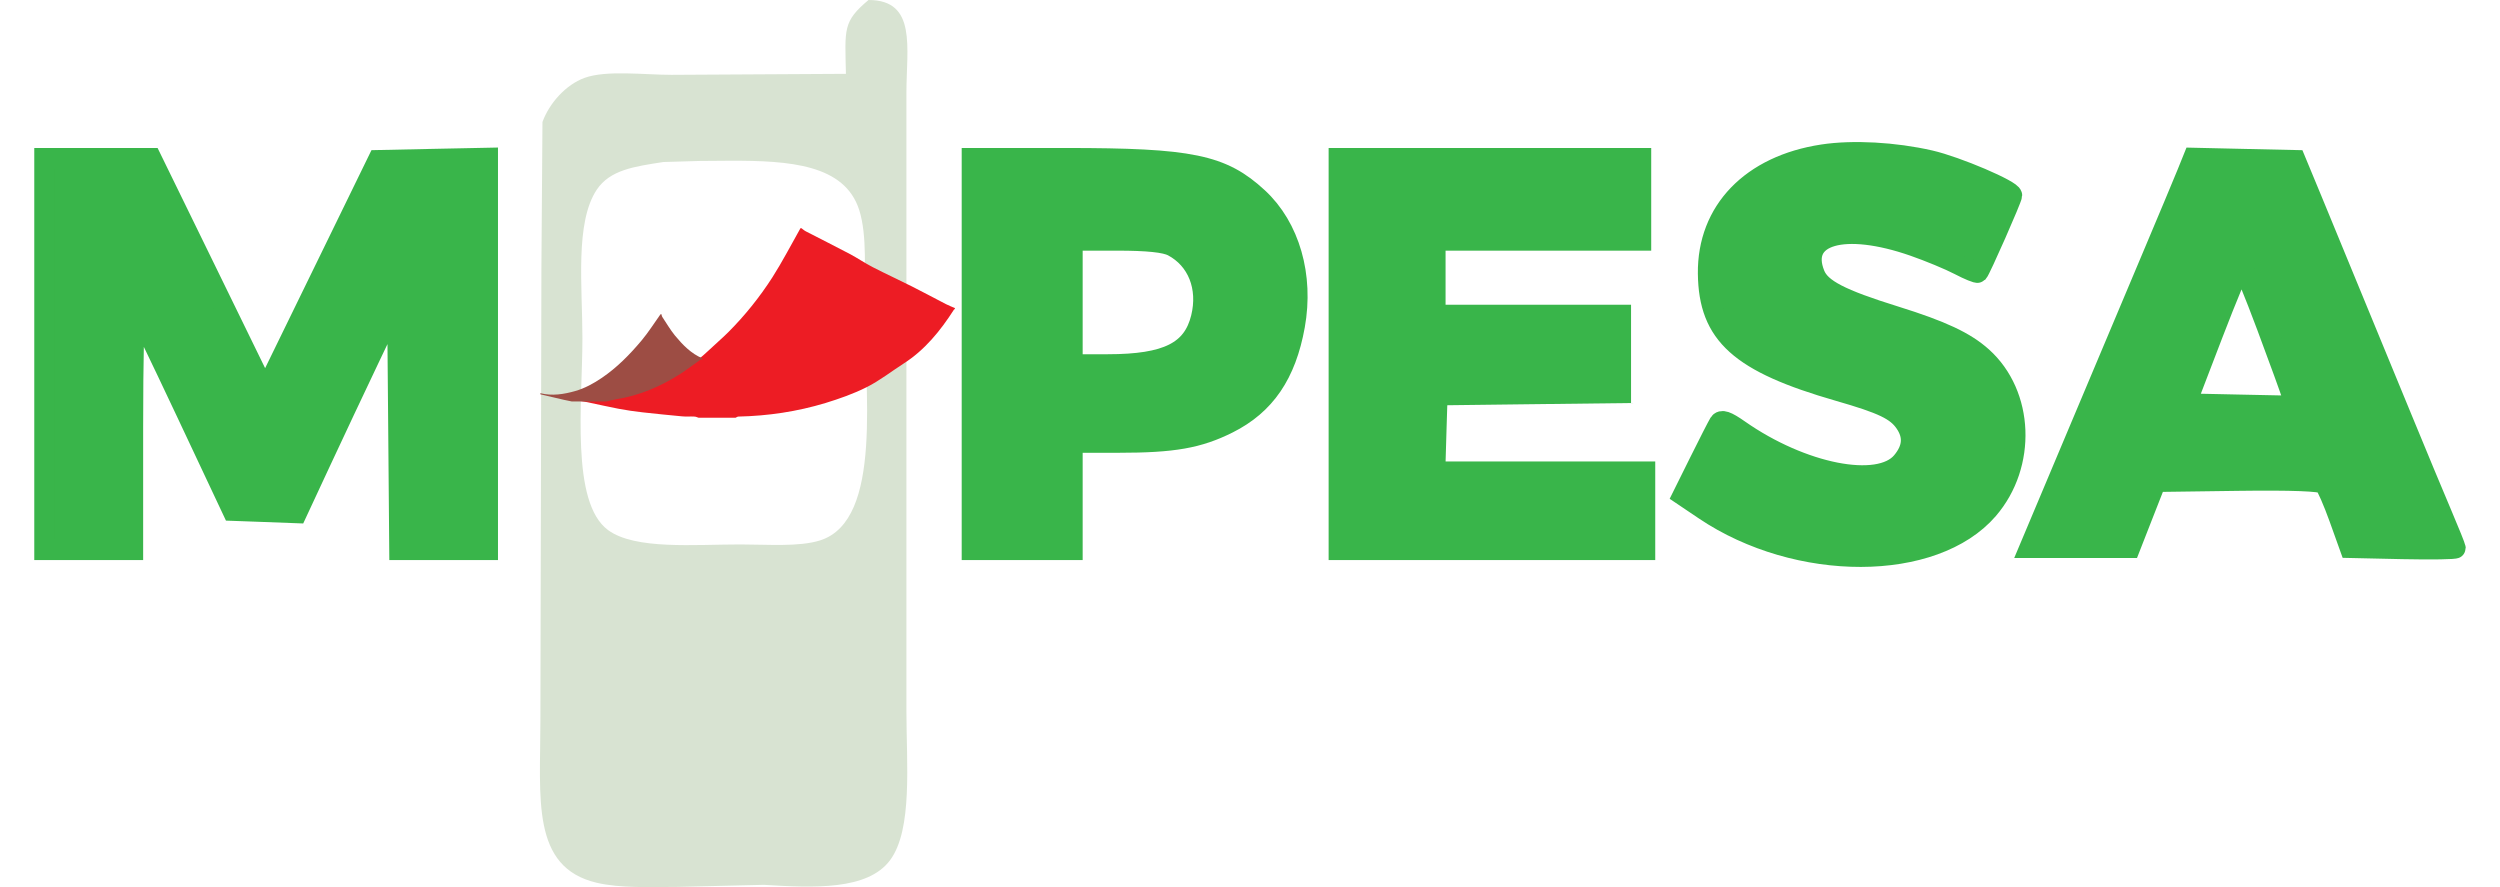 <?xml version="1.0" encoding="UTF-8"?>
<svg width="62px" height="22px" viewBox="0 0 62 22" version="1.1" xmlns="http://www.w3.org/2000/svg" xmlns:xlink="http://www.w3.org/1999/xlink">
    <title>MPESA2</title>
    <g id="页面-1" stroke="none" stroke-width="1" fill="none" fill-rule="evenodd">
        <g id="MPESA2" transform="translate(1.1, 0)">
            <g id="编组" transform="translate(0, 3.914)" fill="#39B54A" fill-rule="nonzero" stroke="#39B54A" stroke-width="0.5">
                <path d="M0,4.865 L0,9.725 L1.1,9.725 L2.2,9.725 L2.2,6.69 C2.2,5.02 2.229,3.684 2.264,3.72 C2.299,3.756 2.853,4.903 3.496,6.269 L4.665,8.753 L5.464,8.782 L6.263,8.812 L6.848,7.555 C7.17,6.863 7.729,5.676 8.091,4.916 L8.75,3.535 L8.777,6.63 L8.803,9.725 L9.902,9.725 L11,9.725 L11,4.862 L11,-1.45385536e-15 L9.635,0.028 L8.27,0.057 L6.873,2.921 L5.475,5.786 L4.064,2.896 L2.652,0.006 L1.326,0.006 L0,0.006 L0,4.865" id="路径"></path>
            </g>
            <g id="编组" transform="translate(23, 3.92)" fill="#39B54A" fill-rule="nonzero" stroke="#39B54A" stroke-width="0.5">
                <path d="M-3.55271368e-15,4.86 L-3.55271368e-15,9.719 L1.25,9.719 L2.5,9.719 L2.5,8.389 L2.5,7.059 L3.636,7.059 C5.002,7.059 5.621,6.95 6.359,6.581 C7.278,6.12 7.795,5.363 8.012,4.158 C8.235,2.922 7.887,1.711 7.099,0.983 C6.208,0.159 5.436,0 2.332,0 L-3.55271368e-15,0 L-3.55271368e-15,4.86 M4.98,2.189 C5.595,2.514 5.87,3.206 5.685,3.959 C5.479,4.795 4.842,5.114 3.375,5.115 L2.5,5.115 L2.5,3.581 L2.5,2.046 L3.605,2.046 C4.356,2.046 4.797,2.092 4.98,2.189" id="形状"></path>
            </g>
            <g id="编组" transform="translate(49.229, 3.914)" fill="#39B54A" fill-rule="nonzero" stroke="#39B54A" stroke-width="0.5">
                <path d="M3.907,0.387 C3.821,0.599 3.411,1.579 2.995,2.564 C2.58,3.548 1.736,5.551 1.12,7.014 L0,9.674 L1.249,9.674 L2.498,9.674 L2.818,8.856 L3.139,8.037 L5.173,8.009 C6.492,7.991 7.244,8.019 7.312,8.089 C7.369,8.148 7.535,8.529 7.681,8.935 L7.946,9.674 L9.258,9.703 C9.98,9.718 10.571,9.709 10.571,9.682 C10.571,9.655 10.418,9.274 10.231,8.835 C10.044,8.396 9.588,7.301 9.218,6.4 C8.413,4.441 7.603,2.476 7.026,1.08 L6.602,0.057 L5.333,0.029 L4.063,9.08659601e-16 L3.907,0.387 M5.884,4.176 C6.194,5.005 6.478,5.789 6.517,5.917 L6.586,6.15 L5.239,6.122 L3.891,6.093 L4.548,4.38 C4.91,3.437 5.232,2.666 5.263,2.667 C5.295,2.667 5.574,3.346 5.884,4.176" id="形状"></path>
            </g>
            <g id="编组" transform="translate(32.1, 3.92)" fill="#39B54A" fill-rule="nonzero" stroke="#39B54A" stroke-width="0.5">
                <polyline id="路径" points="0 4.86 0 9.719 3.8 9.719 7.6 9.719 7.6 8.747 7.6 7.775 4.996 7.775 2.393 7.775 2.421 6.829 2.45 5.883 4.725 5.855 7 5.828 7 4.858 7 3.888 4.7 3.888 2.4 3.888 2.4 2.967 2.4 2.046 4.95 2.046 7.5 2.046 7.5 1.023 7.5 0 3.75 0 0 0 0 4.86"></polyline>
            </g>
            <g id="编组" transform="translate(40.629, 3.773)" fill="#39B54A" fill-rule="nonzero" stroke="#39B54A" stroke-width="0.5">
                <path d="M3.475,0.058 C1.699,0.328 0.611,1.457 0.628,3.011 C0.646,4.53 1.413,5.22 3.87,5.927 C4.962,6.241 5.301,6.403 5.515,6.717 C5.735,7.038 5.709,7.354 5.436,7.679 C4.869,8.353 2.963,7.978 1.402,6.884 C1.089,6.665 0.964,6.623 0.904,6.719 C0.861,6.79 0.64,7.222 0.413,7.68 L0,8.512 L0.542,8.877 C2.848,10.43 6.235,10.422 7.579,8.861 C8.534,7.751 8.465,6.009 7.431,5.08 C7.008,4.7 6.427,4.428 5.279,4.07 C3.913,3.645 3.425,3.392 3.28,3.032 C2.882,2.051 4,1.73 5.725,2.33 C6.11,2.464 6.62,2.675 6.858,2.8 C7.096,2.924 7.306,3.01 7.325,2.99 C7.389,2.925 8.171,1.15 8.171,1.071 C8.171,0.941 6.797,0.354 6.138,0.203 C5.256,0.001 4.223,-0.056 3.475,0.058" id="路径"></path>
            </g>
            <g id="编组" transform="translate(12.29, 0)">
                <path d="M8.149,0 C9.356,0 9.089,1.185 9.089,2.314 L9.089,17.621 L9.089,17.621 C9.089,18.928 9.25,20.571 8.683,21.334 C8.126,22.081 6.793,22.02 5.555,21.944 C4.843,21.962 4.131,21.977 3.419,21.995 C2.715,21.997 1.998,22.03 1.41,21.893 C-0.225,21.509 0.012,19.803 0.012,17.875 C0.02,14.13 0.03,10.382 0.037,6.637 C0.045,5.434 0.055,4.229 0.063,3.026 C0.231,2.561 0.643,2.1 1.105,1.932 C1.647,1.734 2.593,1.856 3.267,1.856 C4.708,1.849 6.148,1.838 7.589,1.831 C7.566,0.72 7.508,0.537 8.149,0 Z M4.723,3.986 L4.338,3.989 C4.21,3.99 4.081,3.991 3.953,3.992 C3.656,4 3.361,4.01 3.063,4.018 C2.341,4.129 1.738,4.213 1.41,4.704 C0.866,5.52 1.054,7.11 1.054,8.391 C1.054,9.975 0.757,12.459 1.69,13.146 C2.361,13.639 3.836,13.502 4.97,13.502 C5.639,13.502 6.43,13.568 6.954,13.4 C8.522,12.894 8.047,9.622 8.047,7.577 C8.047,6.771 8.121,5.848 7.92,5.213 C7.56,4.075 6.19,3.983 4.723,3.986 Z" id="形状结合" fill="#D8E3D2"></path>
                <path d="M0.908,9.929 C0.908,9.921 0.908,9.911 0.908,9.903 C1.237,9.888 1.568,9.898 1.889,9.85 C2.315,9.786 2.722,9.636 3.109,9.438 C3.49,9.242 3.849,9.008 4.168,8.706 C4.334,8.548 4.509,8.4 4.672,8.238 C5.081,7.828 5.447,7.373 5.764,6.88 C6.015,6.486 6.232,6.066 6.462,5.659 C6.469,5.659 6.478,5.659 6.485,5.659 C6.523,5.687 6.556,5.718 6.596,5.738 C6.96,5.926 7.327,6.109 7.688,6.3 C7.88,6.402 8.06,6.526 8.253,6.625 C8.575,6.791 8.904,6.941 9.227,7.104 C9.509,7.246 9.785,7.396 10.067,7.541 C10.14,7.579 10.216,7.607 10.291,7.64 C10.291,7.648 10.291,7.658 10.291,7.666 C10.284,7.668 10.275,7.668 10.27,7.676 C9.93,8.207 9.54,8.685 9.017,9.018 C8.712,9.214 8.424,9.441 8.105,9.601 C7.778,9.766 7.428,9.888 7.081,9.995 C6.376,10.208 5.655,10.315 4.923,10.331 C4.899,10.331 4.878,10.348 4.854,10.359 C4.547,10.359 4.239,10.359 3.932,10.359 C3.897,10.348 3.863,10.331 3.828,10.331 C3.726,10.325 3.622,10.336 3.521,10.325 C3.197,10.295 2.871,10.262 2.547,10.226 C2.346,10.203 2.147,10.175 1.949,10.137 C1.691,10.089 1.436,10.028 1.178,9.975 C1.09,9.957 1.001,9.944 0.908,9.929 Z" id="路径" fill="#ED1C24" fill-rule="nonzero"></path>
                <path d="M0.01,9.751 C0.303,9.825 0.596,9.777 0.875,9.698 C1.107,9.632 1.332,9.51 1.537,9.37 C1.908,9.118 2.227,8.795 2.521,8.444 C2.691,8.241 2.835,8.012 2.991,7.793 C2.998,7.793 3.008,7.793 3.015,7.793 C3.019,7.816 3.022,7.842 3.034,7.859 C3.138,8.015 3.232,8.177 3.348,8.32 C3.542,8.554 3.75,8.77 4.031,8.887 C4.031,8.894 4.031,8.905 4.031,8.912 C4.017,8.912 3.998,8.91 3.986,8.917 C3.821,9.032 3.66,9.156 3.492,9.266 C2.996,9.584 2.469,9.81 1.894,9.901 C1.809,9.914 1.726,9.94 1.644,9.957 C1.36,9.957 1.076,9.957 0.793,9.957 C0.724,9.942 0.655,9.929 0.587,9.914 C0.395,9.871 0.204,9.825 0.012,9.779 C0.01,9.769 0.01,9.759 0.01,9.751 Z" id="路径" fill="#9D4D44" fill-rule="nonzero"></path>
            </g>
        </g>
    </g>
</svg>
